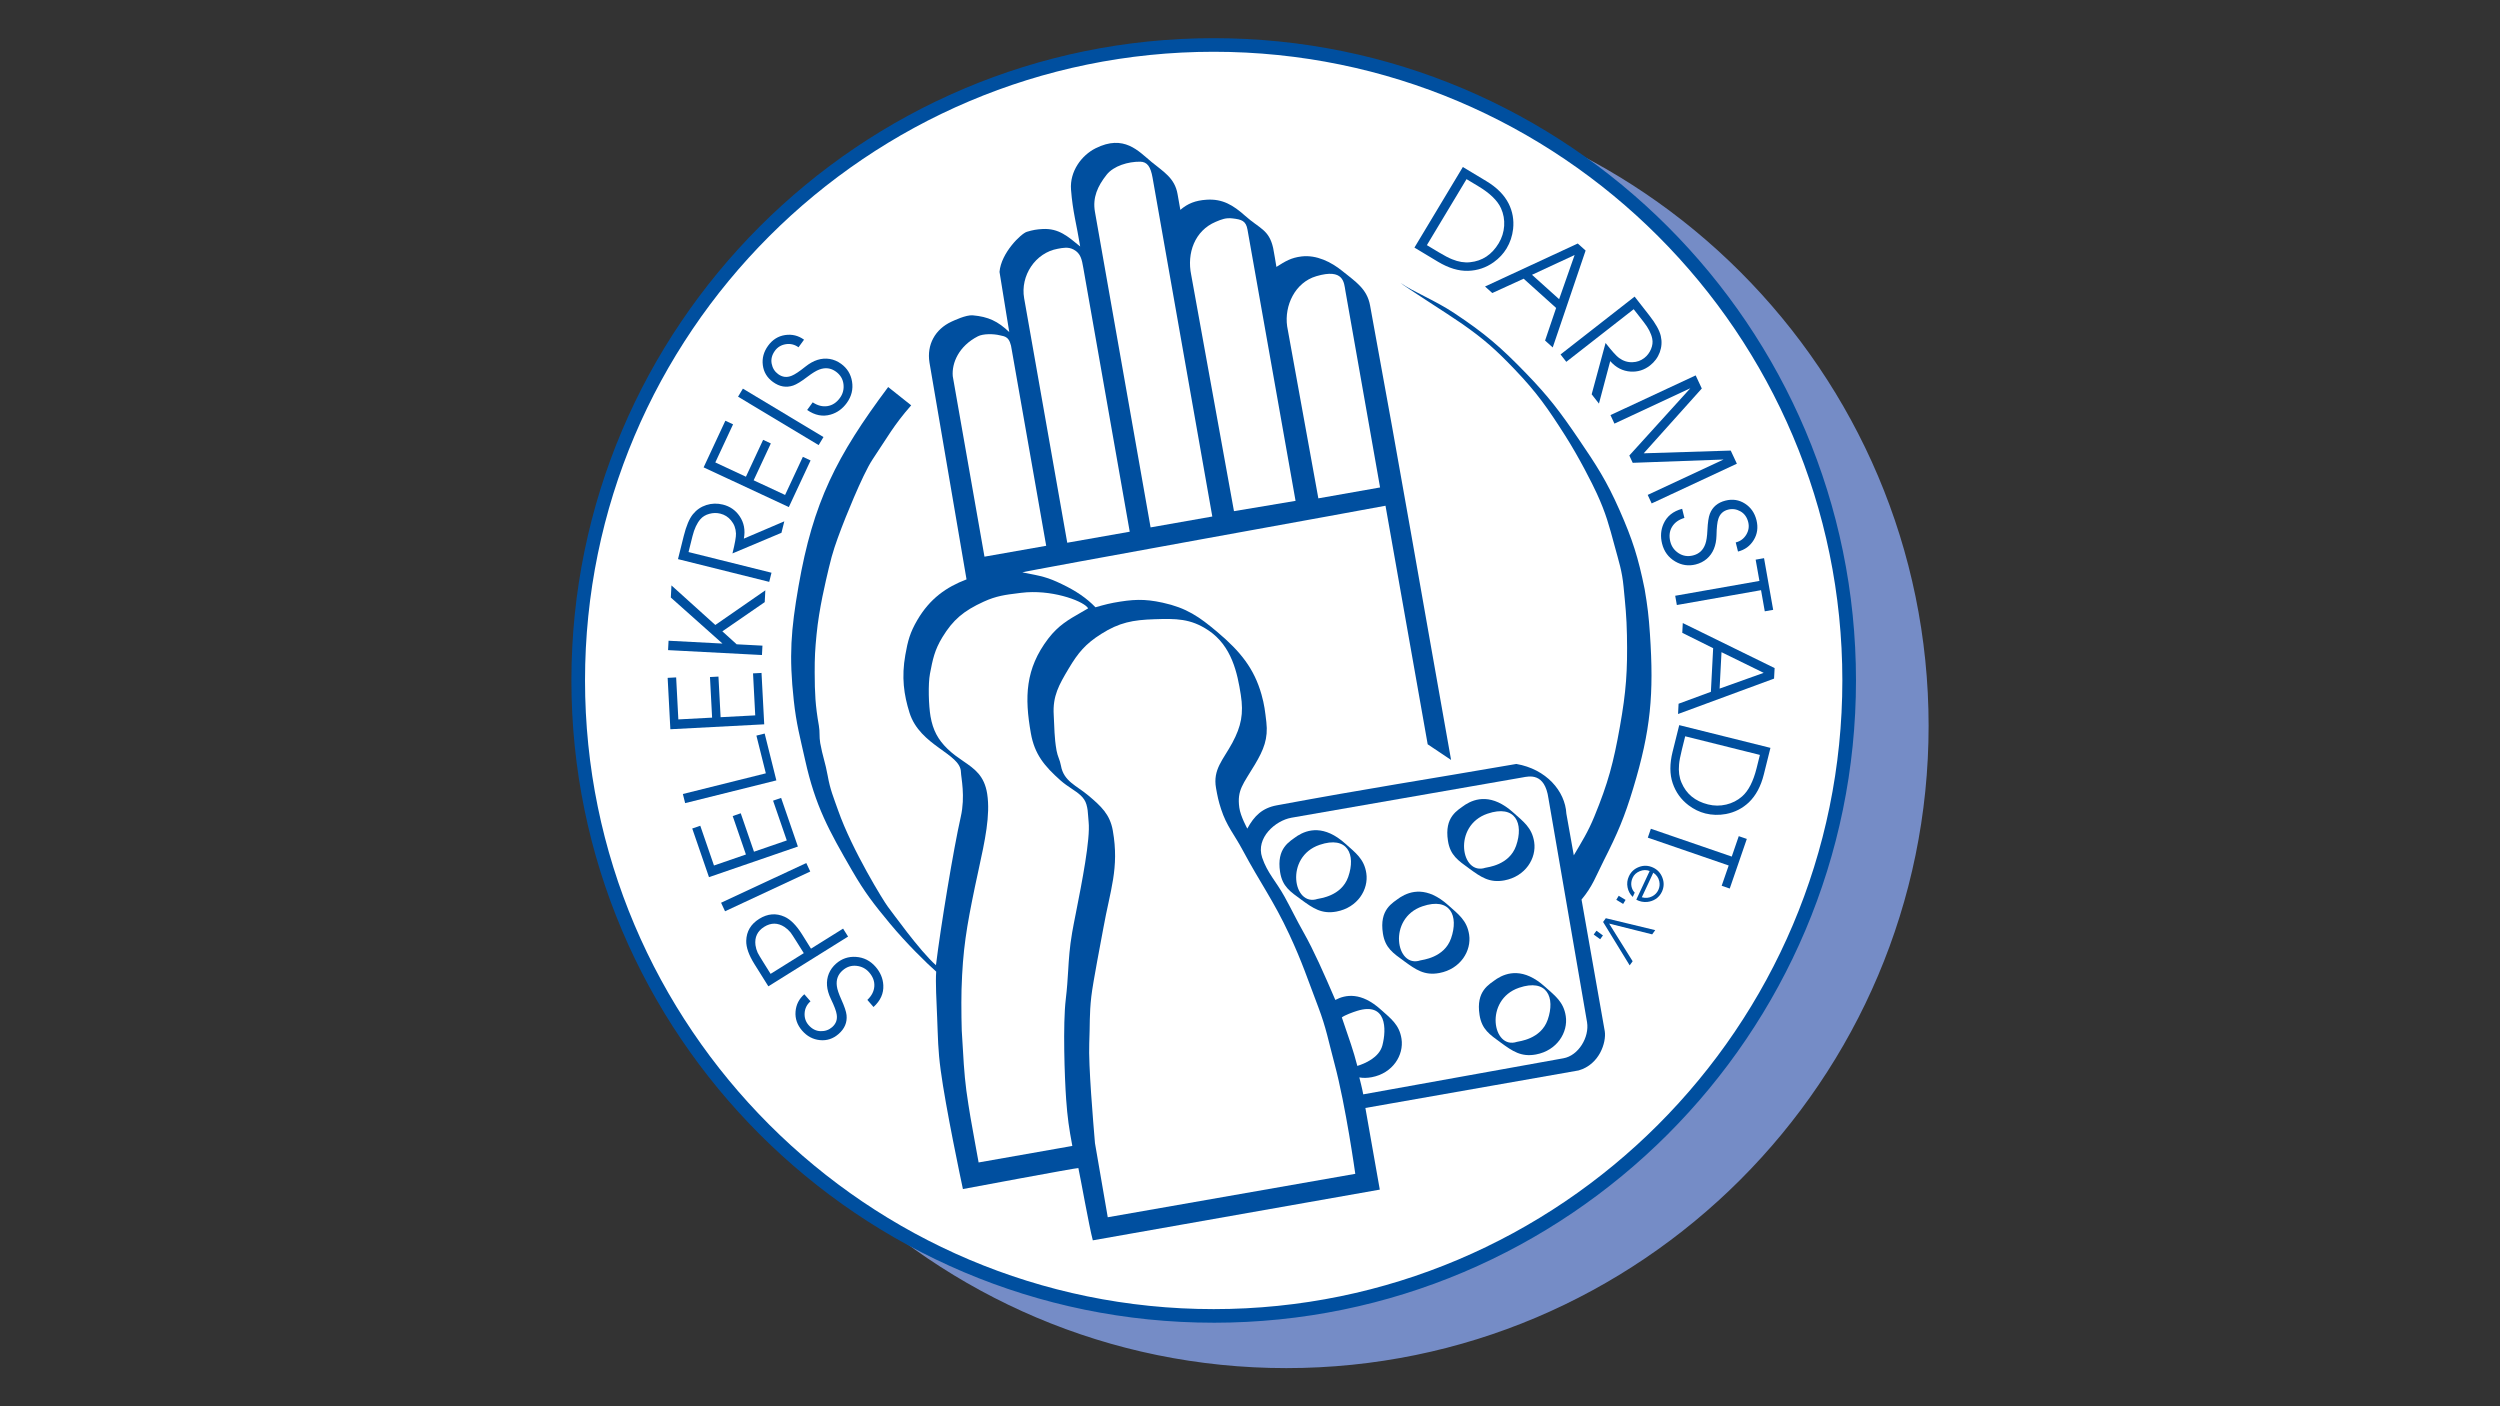 <?xml version="1.0" encoding="UTF-8"?>
<svg xmlns="http://www.w3.org/2000/svg" xmlns:xlink="http://www.w3.org/1999/xlink" xmlns:i="http://ns.adobe.com/AdobeIllustrator/10.0/" id="Ebene_1" version="1.1" viewBox="0 0 1600 900">
  <rect x="0" y="0" width="1600" height="900" fill="#333333" stroke="none"/>
  <defs>
    <style>
      .st0 {
        fill: none;
      }

      .st1 {
        fill: #1d1d1b;
      }

      .st2 {
        clip-path: url(#clippath-1);
      }

      .st3 {
        clip-path: url(#clippath-3);
      }

      .st4 {
        clip-path: url(#clippath-4);
      }

      .st5 {
        clip-path: url(#clippath-2);
      }

      .st6 {
        clip-path: url(#clippath-7);
      }

      .st7 {
        clip-path: url(#clippath-6);
      }

      .st8 {
        clip-path: url(#clippath-9);
      }

      .st9 {
        clip-path: url(#clippath-8);
      }

      .st10 {
        clip-path: url(#clippath-5);
      }

      .st11 {
        fill: #fff;
      }

      .st12 {
        fill: #004f9f;
      }

      .st13 {
        fill: #758cc6;
      }

      .st14 {
        clip-path: url(#clippath);
      }
    </style>
    <clipPath id="clippath">
      <rect class="st0" x="365.701" y="24.417" width="868.597" height="851.166"></rect>
    </clipPath>
    <clipPath id="clippath-1">
      <rect class="st0" x="365.701" y="24.417" width="868.597" height="851.166"></rect>
    </clipPath>
    <clipPath id="clippath-2">
      <rect class="st0" x="365.701" y="24.417" width="868.597" height="851.166"></rect>
    </clipPath>
    <clipPath id="clippath-3">
      <rect class="st0" x="365.701" y="24.417" width="868.597" height="851.166"></rect>
    </clipPath>
    <clipPath id="clippath-4">
      <rect class="st0" x="365.701" y="24.417" width="868.597" height="851.166"></rect>
    </clipPath>
    <clipPath id="clippath-5">
      <rect class="st0" x="365.701" y="24.417" width="868.597" height="851.166"></rect>
    </clipPath>
    <clipPath id="clippath-6">
      <rect class="st0" x="365.701" y="24.417" width="868.597" height="851.166"></rect>
    </clipPath>
    <clipPath id="clippath-7">
      <rect class="st0" x="365.701" y="24.417" width="868.597" height="851.166"></rect>
    </clipPath>
    <clipPath id="clippath-8">
      <rect class="st0" x="365.701" y="24.417" width="868.597" height="851.166"></rect>
    </clipPath>
    <clipPath id="clippath-9">
      <rect class="st0" x="365.701" y="24.417" width="868.597" height="851.166"></rect>
    </clipPath>
  </defs>
  <g class="st14">
    <g>
      <path class="st13" d="M416.542,464.528c0-224.621,182.081-406.702,406.702-406.702s406.702,182.081,406.702,406.702-182.081,406.702-406.702,406.702-406.702-182.081-406.702-406.702"></path>
      <path class="st13" d="M823.244,62.188c-221.851,0-402.339,180.488-402.339,402.339s180.488,402.349,402.339,402.349,402.349-180.498,402.349-402.349S1045.095,62.189,823.244,62.189M823.244,875.593c-226.659,0-411.065-184.396-411.065-411.065S596.585,53.473,823.244,53.473s411.065,184.396,411.065,411.055-184.396,411.065-411.065,411.065"></path>
      <path class="st11" d="M370.064,435.482c0-224.621,182.081-406.702,406.702-406.702s406.702,182.081,406.702,406.702-182.081,406.702-406.702,406.702-406.702-182.091-406.702-406.702"></path>
      <path class="st12" d="M776.766,33.133c-221.851,0-402.349,180.488-402.349,402.349s180.488,402.349,402.339,402.349,402.349-180.488,402.349-402.349S998.617,33.133,776.766,33.133M776.766,846.537c-226.659,0-411.065-184.396-411.065-411.055S550.107,24.427,776.766,24.427s411.065,184.396,411.065,411.055-184.396,411.065-411.065,411.065"></path>
      <path class="st12" d="M736.759,103.472c8.033,6.569,15.067,10.487,16.868,20.696l1.791,10.15c4.768-4.116,9.715-6.015,16.68-6.49,10.398-.722,17.204,3.552,24.703,10.21,9.388,8.389,15.344,8.815,18.015,20.676.534,2.384,1.662,9.705,2.087,12.109,5.758-3.631,9.359-5.906,16.155-6.707,9.468-1.118,18.896,3.532,26.019,9.319,8.419,6.826,15.809,11.318,17.768,22.052,20.815,113.305,31.638,177.461,51.849,290.885l-14.978-10.022-26.998-152.679c-3.037.742-231.329,41.887-232.427,42.639,12.92,2.513,15.997,3.067,25.267,7.509,9.201,4.402,15.908,9.003,21.547,14.84,0,0,7.044-2.097,11.654-2.918,12.04-2.167,19.43-2.651,31.381-.02,15.225,3.344,23.298,8.894,35.209,18.975,14.483,12.267,23.268,23.08,28.007,39.79,1.87,6.688,2.295,10.684,3.106,17.619,1.227,10.566-1.702,17.738-7.311,27.156-7.519,12.624-11.545,16.284-9.992,27.641.752,5.54,5.115,13.405,5.115,13.405,4.462-8.221,9.646-13.197,18.846-14.889,59.625-11.07,93.558-16.145,153.322-26.484,19.103,3.275,31.252,17.323,32.024,31.786l4.759,26.701c5.075-8.637,9.141-15.037,13.178-24.911,8.815-21.438,12.238-34.477,16.314-57.37,4.017-22.566,4.956-35.694,4.521-58.606-.228-12.109-.989-18.886-2.157-31.005-.999-10.348-2.988-15.948-5.679-25.969-3.621-13.425-5.659-21.161-11.456-33.755-2.82-6.183-11.446-23.239-20.32-37.158-11.13-17.461-17.906-27.245-32.212-42.214-12.05-12.594-19.578-19.331-33.795-29.273-8.162-5.718-37.198-24.06-39.275-26.108,8.468,5.936,21.646,10.882,34.517,19.43,19.41,12.891,29.57,21.636,45.765,38.385,14.622,15.117,21.844,24.723,33.676,42.105,11.515,16.927,17.916,26.761,26.187,45.488,8.36,18.925,11.961,30.283,16.076,50.553,1.88,11.07,2.632,17.392,3.383,28.581,2.622,38.662.544,61.683-10.655,98.772-5.629,18.648-10.002,28.888-18.817,46.26-5.095,10.041-7.133,16.531-14.295,25.089l14.879,84.358c1.039,7.044-3.383,21.211-16.759,25.01l-136.454,24.02,9.22,52.255-183.664,32.459c-2.355-8.775-7.944-40.472-9.25-46.26-.801-.267-73.891,13.435-73.891,13.435-1.187-5.501-11.031-52.136-14.226-76.067-1.771-13.178-1.711-20.36-2.266-33.706-.425-10.447-1.118-22.566-.603-29.372-6.104-5.402-19.004-17.976-29.659-30.827-10.318-12.445-15.997-19.756-24.109-33.735-15.037-25.969-23.545-41.402-30.075-70.666-3.314-14.899-5.669-23.209-7.311-38.345-3.097-28.403-1.84-45.053,3.057-73.198,9.339-53.68,24.218-83.032,57.36-127.373l14.731,11.713c-11.011,12.475-15.512,20.894-24.723,34.626-6.638,9.923-18.698,40.66-19.816,43.688-3.71,9.814-5.738,15.463-8.142,25.653-2.117,9.052-6.243,25.841-7.885,42.688-.93,9.487-1.237,14.889-1.197,24.426.059,13.276.376,20.855,2.681,33.943.752,4.274.119,6.856.861,11.12,1.454,8.221,3.344,12.703,4.788,20.904,1.573,8.874,3.67,13.682,6.678,22.22,8.953,25.494,29.461,58.596,31.776,61.554,3.017,3.868,20.32,28.205,30.837,37.504,2.889-23.882,11.199-74.376,15.878-94.983,3.007-13.247.188-24.98.099-28.69-.297-11.901-26.236-16.64-32.914-37.94-3.621-11.525-5.184-22.734-2.671-36.96,1.593-9.042,3.007-14.345,7.637-22.269,8.053-13.781,18.559-21.161,31.529-26.088l-23.714-138.799c-1.81-11.446,3.601-21.28,14.107-26.157,1.336-.584,9.28-4.432,13.593-4.046,9.972.89,16.076,3.769,23.367,10.734l-6.243-38.533c1.019-12.198,13.83-24.535,17.491-25.653,3.789-1.148,6.193-1.573,10.15-1.791,10.299-.505,16.027,4.67,23.991,11.179-2.295-14.177-4.768-22.131-5.867-36.396-.89-11.713,6.767-21.953,15.71-26.444,18.213-9.141,27.512,1.899,35.645,8.577"></path>
      <g>
        <path class="st11" d="M729.666,103.472c4.679.049,6.767,3.393,7.964,10.19l38.246,216.904-39.503,6.965-35.605-201.946c-1.613-9.141,1.711-16.462,7.449-23.733,4.531-5.738,13.88-8.449,21.458-8.369"></path>
        <path class="st11" d="M788.826,139.779c5.857.693,8.577,1.524,9.576,7.202l30.757,173.573-39.414,6.579-27.374-151.215c-2.879-13.87,2.226-28.264,15.661-33.943,3.957-1.672,6.529-2.691,10.793-2.196"></path>
        <path class="st11" d="M676.995,159.209c3.334-.594,6.638-1.355,10.121.505,4.61,2.453,5.273,6.44,6.223,11.852l29.689,168.725-39.988,7.054-27.582-156.438c-2.543-14.404,7.123-29.165,21.527-31.697"></path>
        <path class="st11" d="M625.809,215.253c3.413-1.751,9.982-1.662,14.018-.673,3.205.791,6.589.475,7.756,9.646l21.982,125.077-39.503,6.965-20.291-115.461c-.742-8.538,3.918-19.341,16.046-25.554"></path>
        <path class="st11" d="M842.367,176.779c17.738-5.263,17.778,4.185,18.668,9.25l22.21,125.938-39.503,6.975-19.964-110.09c-1.89-13.257,5.026-28.047,18.599-32.073"></path>
        <path class="st11" d="M629.192,384.107c8.834-4.026,14.919-4.541,24.228-5.708,22.131-2.76,45.142,7.232,44.024,11.545-10.783,6.371-18.203,9.537-25.752,19.41-14.305,18.757-15.037,36.436-10.932,59.724,2.345,13.346,8.666,20.775,18.767,29.719,6.846,6.025,14.652,8.32,16.779,15.76,1.217,4.264.93,6.638,1.434,11.308,1.573,14.414-8.3,57.894-10.556,71.22-2.82,16.393-2.068,25.989-4.056,42.55-1.86,15.394-.841,48.773.237,63.82.89,12.257,1.86,18.708,4.125,30.767l-62.009,10.932c-3.294-18.688-5.402-28.334-8.033-47.14-1.761-12.693-2.562-33.27-2.681-33.933-.396-2.196-.683-21.596-.406-30.787.762-26.019,3.354-40.68,8.627-66.174,4.739-22.714,10.259-42.955,7.786-58.903-2.543-16.432-14.216-17.689-25.089-28.225-6.401-6.233-9.606-12.455-11.159-21.26-1.247-7.074-1.613-21.23-.356-27.74,1.83-9.517,3.017-15.423,8.132-23.793,7.212-11.802,14.315-17.362,26.899-23.09"></path>
      </g>
      <path class="st12" d="M629.627,385.037c-13.019,5.946-19.697,11.664-26.444,22.695-5.095,8.32-6.252,14.335-8.003,23.456-1.256,6.539-.851,20.518.366,27.374,1.524,8.676,4.67,14.681,10.863,20.706,3.354,3.255,6.757,5.58,10.051,7.845,7.261,4.966,13.524,9.26,15.344,20.963,2.107,13.613-1.425,29.867-5.53,48.693-.752,3.453-1.524,6.984-2.275,10.576-5.402,26.118-7.845,40.255-8.617,65.996-.267,9.29.03,28.531.406,30.569.03.198.059.683.188,3.077.336,6.282,1.128,20.993,2.483,30.896,1.86,13.306,3.433,21.834,5.411,32.627.752,4.086,1.553,8.459,2.444,13.464l59.981-10.576c-2.157-11.545-3.106-18.025-3.957-29.857-.999-13.939-2.147-48.139-.237-64.008.841-6.994,1.197-12.742,1.533-18.292.455-7.618.9-14.81,2.533-24.317.505-3.027,1.425-7.647,2.483-12.999,3.69-18.698,9.27-46.932,8.073-57.934-.168-1.504-.247-2.77-.317-3.937-.168-2.463-.287-4.402-1.088-7.212-1.326-4.64-5.134-7.192-9.547-10.15-2.275-1.524-4.62-3.097-6.915-5.115-10.576-9.369-16.759-16.976-19.103-30.322-4.066-23.031-3.611-41.195,11.13-60.535,6.45-8.419,12.901-12.109,21.062-16.769,1.425-.821,2.909-1.662,4.462-2.582-.069-.178-.218-.416-.485-.712-3.937-4.501-23.526-11.605-42.362-9.24l-1.969.247c-8.073.989-13.91,1.711-21.953,5.382M624.651,746.35l-.178-1.009c-.95-5.441-1.81-10.111-2.622-14.464-1.988-10.813-3.552-19.361-5.421-32.706-1.375-9.992-2.176-24.762-2.513-31.064-.079-1.613-.139-2.641-.168-2.859-.406-2.345-.683-22.032-.416-30.975.762-25.781,3.344-40.69,8.656-66.343.752-3.591,1.524-7.133,2.275-10.595,4.056-18.629,7.548-34.715,5.501-47.951-1.682-10.823-7.321-14.691-14.473-19.578-3.364-2.305-6.836-4.689-10.318-8.063-6.529-6.351-9.844-12.673-11.456-21.824-1.237-7.024-1.652-21.379-.356-28.116,1.801-9.339,2.978-15.512,8.271-24.139,6.984-11.426,13.89-17.352,27.344-23.496,8.34-3.789,14.305-4.521,22.556-5.54l1.969-.247c19.826-2.453,39.859,5.026,44.162,9.923.89,1.009,1.227,1.988.989,2.899l-.109.406-.366.218c-1.761,1.039-3.423,1.988-5.016,2.899-8.28,4.729-14.256,8.152-20.449,16.244-14.295,18.747-14.701,36.446-10.734,58.923,2.246,12.762,8.221,20.083,18.441,29.135,2.196,1.929,4.482,3.463,6.698,4.947,4.561,3.047,8.854,5.926,10.388,11.298.851,3.017.989,5.154,1.157,7.628.069,1.138.158,2.384.317,3.848,1.227,11.318-4.383,39.74-8.092,58.557-1.049,5.332-1.959,9.952-2.473,12.95-1.613,9.388-2.048,16.531-2.513,24.099-.336,5.59-.693,11.367-1.533,18.411-1.899,15.73-.752,49.732.247,63.612.871,12.089,1.83,18.54,4.106,30.649l.198,1.019-64.047,11.298-.02.01Z"></path>
    </g>
  </g>
  <path class="st1" d="M584.921,405.931l1.068-.178-1.068.178Z"></path>
  <g class="st2">
    <path class="st11" d="M738.866,396.305c-13.821.455-22.497,2.048-34.17,9.468-9.962,6.322-14.661,11.901-20.696,22.032-6.243,10.487-10.358,17.59-9.616,29.778.514,8.488.277,14.058,1.81,22.794.683,3.878,2.137,5.817,2.82,9.695,1.761,10.012,10.012,12.683,17.689,19.173,8.003,6.777,13.652,11.911,15.492,22.319,4.254,24.09-1.761,38.355-6.055,62.445-1.425,7.954-6.638,34.537-7.697,43.747-1.326,11.585-.821,18.381-1.326,29.966-.584,13.86,2.523,50.257,3.66,63.879l8.182,47.437,158.417-27.789s-6.045-43.46-13.296-70.488c-3.858-14.404-5.283-22.813-10.407-36.297-6.925-18.183-10.279-28.69-18.49-46.339-10.17-21.844-18.53-32.835-29.897-54.075-5.451-10.2-10.22-15.245-13.801-26.236-1.672-5.144-2.295-8.152-3.235-13.474-2.107-11.961,4.541-17.976,10.447-28.937,5.698-10.635,7.281-18.648,5.421-30.639-2.176-13.949-5.758-31.331-20.775-41.353-11.417-7.628-20.775-7.548-34.507-7.103"></path>
  </g>
  <path class="st1" d="M1074.962,462.648l1.068-.178-1.068.178Z"></path>
  <g class="st5">
    <g>
      <path class="st11" d="M826.36,523.371l147.98-25.801c4.205-.752,14.315-3.393,16.68,13.464l24.693,143.182c1.563,9.636-5.52,21.389-15.126,23.08l-128.115,23.09c-.623-3.532-2.186-9.626-2.503-10.843,2.374.425,4.947.425,7.924-.129,13.494-2.523,20.657-14.147,19.074-24.555-1.395-9.161-6.895-13.009-13.316-18.787-12.475-11.238-22.437-9.616-29.046-6.104-7.311-16.996-13.801-31.687-20.172-42.965-5.016-8.894-7.41-14.187-12.337-23.14-5.431-9.844-10.981-15.107-14.315-25-4.274-12.703,8.587-23.714,18.599-25.484"></path>
      <path class="st12" d="M957.967,626.417c6.539-4.116,17.164-7.202,30.807,5.085,6.421,5.778,11.921,9.626,13.316,18.797,1.583,10.398-5.57,22.032-19.064,24.555-9.517,1.771-15.047-2.127-22.536-7.588-7.024-5.134-12.139-8.399-13.583-17.699-2.394-15.423,6.055-19.489,11.06-23.14"></path>
      <path class="st11" d="M970.907,666.761c-15.68,5.342-21.211-26.939,1.276-34.596,17.847-6.074,23.367,6.144,18.322,20.538-4.383,12.525-18.559,13.712-19.598,14.068"></path>
    </g>
  </g>
  <path class="st1" d="M883.047,688.625l-.188-1.068.188,1.068Z"></path>
  <g class="st3">
    <g>
      <path class="st12" d="M896.126,574.291c6.539-4.116,17.164-7.192,30.807,5.085,6.421,5.778,11.921,9.626,13.316,18.797,1.583,10.407-5.57,22.032-19.064,24.554-9.517,1.781-15.047-2.127-22.536-7.588-7.024-5.134-12.139-8.389-13.583-17.699-2.394-15.423,6.055-19.489,11.06-23.14"></path>
      <path class="st11" d="M909.066,614.635c-15.69,5.342-21.211-26.939,1.276-34.596,17.847-6.074,23.367,6.144,18.322,20.538-4.383,12.525-18.569,13.712-19.598,14.068"></path>
      <path class="st12" d="M830.317,534.956c6.539-4.116,17.164-7.202,30.807,5.085,6.421,5.778,11.921,9.626,13.316,18.797,1.583,10.407-5.57,22.032-19.064,24.554-9.517,1.781-15.037-2.127-22.536-7.588-7.024-5.134-12.139-8.399-13.583-17.699-2.394-15.423,6.055-19.489,11.06-23.14"></path>
      <path class="st11" d="M843.257,575.3c-15.68,5.342-21.211-26.949,1.276-34.596,17.847-6.074,23.367,6.144,18.322,20.538-4.383,12.525-18.569,13.712-19.598,14.068"></path>
      <path class="st12" d="M937.755,515.002c6.539-4.116,17.164-7.202,30.817,5.085,6.411,5.778,11.911,9.626,13.306,18.797,1.583,10.398-5.57,22.032-19.064,24.554-9.517,1.771-15.037-2.117-22.536-7.588-7.024-5.134-12.139-8.399-13.583-17.699-2.394-15.423,6.055-19.489,11.06-23.14"></path>
      <path class="st11" d="M950.705,555.356c-15.68,5.342-21.211-26.939,1.276-34.596,17.847-6.074,23.367,6.144,18.322,20.538-4.383,12.525-18.559,13.712-19.598,14.068"></path>
      <path class="st11" d="M858.779,651.13c1.88-1.444,7.113-3.354,9.725-4.165,19.024-5.936,18.925,11.743,16.225,22.081-2.048,7.825-11.219,11.644-16.037,13.148-2.691-10.417-4.838-16.056-9.923-31.064"></path>
      <g>
        <path class="st12" d="M559.05,644.482l-3.947-4.541c2.76-2.612,4.244-5.501,4.462-8.676.218-3.166-.871-6.153-3.294-8.933-2.137-2.453-4.848-3.848-8.122-4.195-3.284-.346-6.233.613-8.854,2.899-3.027,2.632-4.264,6.005-3.7,10.111.237,2.008,1.187,4.828,2.81,8.429,2.028,4.482,3.166,7.845,3.393,10.091.475,4.689-1.227,8.716-5.115,12.089-3.512,3.067-7.499,4.363-11.941,3.918s-8.231-2.463-11.367-6.064c-3.166-3.641-4.571-7.697-4.224-12.158.346-4.472,2.226-8.182,5.619-11.13l3.947,4.531c-2.295,1.998-3.542,4.482-3.749,7.459-.208,2.988.633,5.56,2.523,7.726,2.167,2.493,4.709,3.799,7.598,3.898,2.899.109,5.382-.752,7.469-2.552,2.493-2.176,3.472-4.887,2.928-8.152-.277-2.048-1.533-5.411-3.789-10.061-2.78-5.837-3.195-11.189-1.237-16.046,1.019-2.463,2.582-4.62,4.709-6.47,3.601-3.126,7.796-4.551,12.574-4.254,5.006.317,9.23,2.434,12.643,6.361,3.057,3.512,4.709,7.44,4.937,11.753.287,5.283-1.81,9.933-6.272,13.969"></path>
        <path class="st12" d="M493.183,623.271l21.24-13.257-4.61-7.36c-1.919-3.067-3.235-5.065-3.937-5.975-1.078-1.306-2.325-2.434-3.759-3.403-4.303-2.8-8.646-2.839-13.009-.119-4.363,2.73-6.233,6.638-5.609,11.743.237,1.702.712,3.324,1.425,4.857.505,1.019,1.731,3.067,3.651,6.144l4.61,7.37ZM542.776,599.399l-51.028,31.846-8.884-14.187c-3.621-5.778-5.382-10.783-5.273-14.998.168-5.975,2.938-10.645,8.32-13.999,5.382-3.354,10.783-3.799,16.234-1.326,3.819,1.711,7.548,5.481,11.199,11.308l5.688,9.102,20.548-12.831,3.195,5.095v-.01Z"></path>
      </g>
    </g>
  </g>
  <g>
    <path class="st12" d="M461.485,577.758l54.533-25.427,2.542,5.452-54.533,25.427-2.542-5.452Z"></path>
    <path class="st12" d="M510.644,541.792l-56.895,19.588-10.714-31.133,5.144-1.771,8.765,25.445,20.449-7.044-8.468-24.604,5.144-1.771,8.478,24.594,20.993-7.222-8.775-25.445,5.154-1.771,10.724,31.133Z"></path>
    <path class="st12" d="M496.873,499.45l-58.379,14.553-1.454-5.837,53.096-13.237-6.035-24.139,5.293-1.316,7.479,29.976Z"></path>
    <path class="st12" d="M489.107,463.568l-60.08,3.146-1.731-32.884,5.441-.287,1.405,26.879,21.606-1.138-1.365-25.979,5.431-.287,1.375,25.989,22.16-1.167-1.405-26.879,5.431-.277,1.731,32.884Z"></path>
    <path class="st12" d="M487.653,419.218l-60.09-3.136.317-6.015,34.507,1.81-33.062-29.461.406-7.756,28.076,25.326,32.004-22.18-.386,7.558-27.117,18.688,9.171,8.3,16.492.861-.317,6.005Z"></path>
  </g>
  <g class="st4">
    <path class="st12" d="M492.292,372.394l-58.379-14.553,3.69-14.84c1.603-6.411,3.552-11.041,5.847-13.87,2.295-2.829,5.164-4.798,8.597-5.906,3.433-1.098,6.965-1.197,10.595-.297,4.521,1.128,8.083,3.581,10.655,7.351,2.869,4.175,3.789,8.993,2.77,14.434l25.89-11.06-1.83,7.341-31.361,13.207c1.583-6.361,2.345-10.615,2.256-12.762-.129-3.275-1.197-6.074-3.186-8.419-1.801-2.176-4.066-3.601-6.806-4.284-2.305-.584-4.67-.544-7.074.119-2.394.653-4.303,1.81-5.728,3.472-2.186,2.533-3.868,6.134-5.036,10.813l-2.533,10.17,53.096,13.237-1.454,5.837-.01.01Z"></path>
  </g>
  <path class="st12" d="M504.847,324.532l-54.53-25.415,13.91-29.847,4.937,2.295-11.367,24.396,19.598,9.141,11.001-23.595,4.937,2.305-11.001,23.585,20.122,9.379,11.377-24.396,4.937,2.305-13.919,29.847Z"></path>
  <path class="st12" d="M472.354,253.883l3.098-5.156,51.577,30.986-3.098,5.156-51.577-30.986Z"></path>
  <g class="st10">
    <g>
      <path class="st12" d="M516.59,262.364l3.542-4.867c3.166,2.097,6.312,2.899,9.458,2.404,3.146-.505,5.797-2.246,7.964-5.224,1.909-2.632,2.661-5.58,2.266-8.854-.406-3.275-2.008-5.926-4.818-7.974-3.245-2.355-6.806-2.8-10.694-1.326-1.909.702-4.432,2.236-7.588,4.64-3.908,2.988-6.935,4.848-9.072,5.57-4.462,1.524-8.765.762-12.93-2.256-3.779-2.74-5.946-6.332-6.51-10.764-.564-4.422.554-8.567,3.354-12.426,2.829-3.908,6.47-6.193,10.902-6.856,4.432-.653,8.468.326,12.119,2.968l-3.542,4.867c-2.453-1.791-5.164-2.444-8.112-1.979-2.958.475-5.283,1.87-6.975,4.195-1.939,2.681-2.632,5.431-2.087,8.28.544,2.839,1.939,5.075,4.175,6.698,2.681,1.949,5.54,2.285,8.607,1.029,1.939-.742,4.927-2.721,8.953-5.956,5.065-4.026,10.18-5.629,15.364-4.818,2.632.435,5.085,1.474,7.36,3.136,3.858,2.8,6.183,6.569,6.975,11.298.811,4.947-.307,9.527-3.354,13.732-2.74,3.779-6.193,6.262-10.348,7.459-5.095,1.474-10.101.475-15.028-2.968"></path>
      <path class="st12" d="M938.576,114.661l-25.376,42.233,7.459,4.482c3.71,2.236,6.628,3.749,8.726,4.571,4.007,1.652,7.835,2.275,11.486,1.88,7.825-.801,13.919-4.848,18.312-12.149,2.058-3.433,3.215-7.133,3.482-11.09.257-3.947-.406-7.697-2.008-11.258-2.216-4.937-7.093-9.675-14.622-14.187l-7.459-4.482ZM905.237,158.457l30.985-51.572,15.057,9.052c6.688,4.017,11.436,8.805,14.246,14.345,2.533,5.055,3.482,10.467,2.869,16.234-.524,4.551-1.909,8.716-4.175,12.475-2.048,3.393-4.788,6.332-8.231,8.805-4.897,3.512-10.368,5.352-16.422,5.54s-12.485-1.761-19.272-5.827l-15.057-9.052Z"></path>
    </g>
  </g>
  <path class="st12" d="M1007.739,163.216l-27.255,12.653,17.352,15.611,9.913-28.254-.01-.01ZM950.418,183.368l59.358-27.522,5.016,4.511-21.042,62.009-4.897-4.412,7.073-20.864-20.785-18.718-20.073,9.171-4.66-4.185.01.01Z"></path>
  <g class="st7">
    <path class="st12" d="M998.736,226.868l47.417-37.039,9.408,12.04c4.076,5.204,6.519,9.586,7.341,13.148s.603,7.024-.633,10.407c-1.247,3.374-3.344,6.223-6.292,8.518-3.68,2.869-7.796,4.155-12.356,3.878-5.055-.317-9.418-2.552-13.079-6.707l-7.212,27.196-4.66-5.956,8.894-32.845c4.036,5.164,6.925,8.37,8.666,9.626,2.651,1.909,5.52,2.81,8.587,2.681,2.829-.079,5.352-.989,7.578-2.73,1.88-1.464,3.294-3.354,4.254-5.639.96-2.295,1.227-4.511.791-6.658-.643-3.275-2.444-6.826-5.421-10.625l-6.46-8.261-43.124,33.676-3.7-4.739v.03Z"></path>
  </g>
  <path class="st12" d="M1030.7,265.668l54.53-25.415,3.918,8.389-37.178,41.472,55.698-1.751,3.928,8.409-54.53,25.415-2.543-5.451,48.565-22.645-58.151,2.107-2.176-4.67,39.048-43.054-48.565,22.645-2.542-5.451Z"></path>
  <g class="st6">
    <path class="st12" d="M1076.574,325.63l1.454,5.837c-3.641,1.078-6.282,2.978-7.924,5.708-1.632,2.73-2.008,5.876-1.118,9.448.791,3.166,2.572,5.629,5.332,7.43,2.77,1.801,5.837,2.275,9.201,1.434,3.898-.97,6.529-3.413,7.895-7.331.702-1.909,1.148-4.848,1.326-8.795.228-4.917.752-8.419,1.573-10.536,1.692-4.383,5.045-7.212,10.032-8.449,4.521-1.128,8.666-.485,12.426,1.929s6.213,5.936,7.37,10.566c1.167,4.679.574,8.933-1.761,12.752-2.345,3.829-5.698,6.282-10.061,7.37l-1.454-5.837c2.948-.732,5.184-2.384,6.737-4.947,1.533-2.562,1.959-5.233,1.266-8.033-.801-3.205-2.473-5.51-4.996-6.925-2.533-1.415-5.134-1.781-7.815-1.108-3.205.791-5.313,2.77-6.312,5.926-.693,1.959-1.088,5.53-1.187,10.694-.178,6.47-2.236,11.417-6.183,14.859-2.028,1.731-4.402,2.938-7.143,3.631-4.62,1.148-9.003.505-13.128-1.929-4.323-2.552-7.123-6.341-8.379-11.397-1.128-4.521-.811-8.765.94-12.713,2.147-4.848,6.124-8.033,11.941-9.596"></path>
  </g>
  <path class="st12" d="M1072.132,381.288l53.897-9.497-2.414-13.613,5.372-.95,5.837,33.072-5.372.94-2.384-13.524-53.887,9.497-1.049-5.926Z"></path>
  <path class="st12" d="M1128.76,430.624l-26.998-13.227-1.217,23.308,28.205-10.081h.01ZM1077,398.759l58.755,28.808-.356,6.737-61.446,22.665.336-6.579,20.676-7.628,1.454-27.928-19.766-9.824.326-6.252h.02Z"></path>
  <g class="st9">
    <path class="st12" d="M1126.336,483.146l-47.813-11.921-2.097,8.449c-1.049,4.205-1.662,7.43-1.83,9.675-.406,4.313.119,8.152,1.573,11.535,3.057,7.242,8.716,11.901,16.966,13.949,3.888.97,7.766.999,11.624.089s7.252-2.641,10.19-5.214c4.076-3.561,7.163-9.606,9.29-18.124l2.097-8.449v.01ZM1074.695,464.083l58.389,14.553-4.244,17.036c-1.89,7.578-5.075,13.504-9.547,17.817-4.106,3.888-9.003,6.391-14.691,7.479-4.511.831-8.894.712-13.148-.346-3.838-.96-7.449-2.73-10.833-5.293-4.788-3.651-8.162-8.35-10.111-14.088-1.949-5.728-1.959-12.436-.049-20.122l4.244-17.036h-.01Z"></path>
  </g>
  <path class="st12" d="M1056.561,530.405l51.76,17.807,4.491-13.069,5.154,1.771-10.932,31.757-5.154-1.781,4.482-12.98-51.76-17.817,1.959-5.688Z"></path>
  <g class="st8">
    <path class="st12" d="M1058.104,558.521l-7.341,15.74c2.384.663,4.61.455,6.658-.613,1.771-.91,3.067-2.266,3.908-4.056.831-1.771,1.029-3.641.603-5.599-.505-2.266-1.771-4.086-3.829-5.471M1047.222,575.795l8.557-18.352c-2.008-.821-4.116-.782-6.312.109s-3.74,2.325-4.62,4.303c-.801,1.781-1.039,3.552-.732,5.313.317,1.642,1.019,3.017,2.107,4.125l-1.276,2.73c-1.721-1.672-2.829-3.7-3.304-6.074-.495-2.473-.208-4.848.861-7.133,1.326-2.849,3.502-4.838,6.5-5.965,3.007-1.128,5.975-.989,8.933.376,2.869,1.336,4.887,3.522,6.015,6.529,1.138,3.017,1.039,5.975-.287,8.884-.93,2.048-2.335,3.67-4.224,4.848-1.583.97-3.294,1.543-5.125,1.741-2.483.257-4.848-.218-7.093-1.425"></path>
  </g>
  <path class="st12" d="M1034.427,575.873l1.551-2.577,4.391,2.643-1.551,2.577-4.391-2.643Z"></path>
  <path class="st12" d="M1027.722,587.656l31.628,7.637-1.959,2.701-27.552-6.895,15.057,24.099-1.909,2.632-17.006-27.77,1.741-2.404Z"></path>
  <path class="st12" d="M1019.962,598.1l1.768-2.433,4.146,3.013-1.768,2.433-4.146-3.013Z"></path>
</svg>
